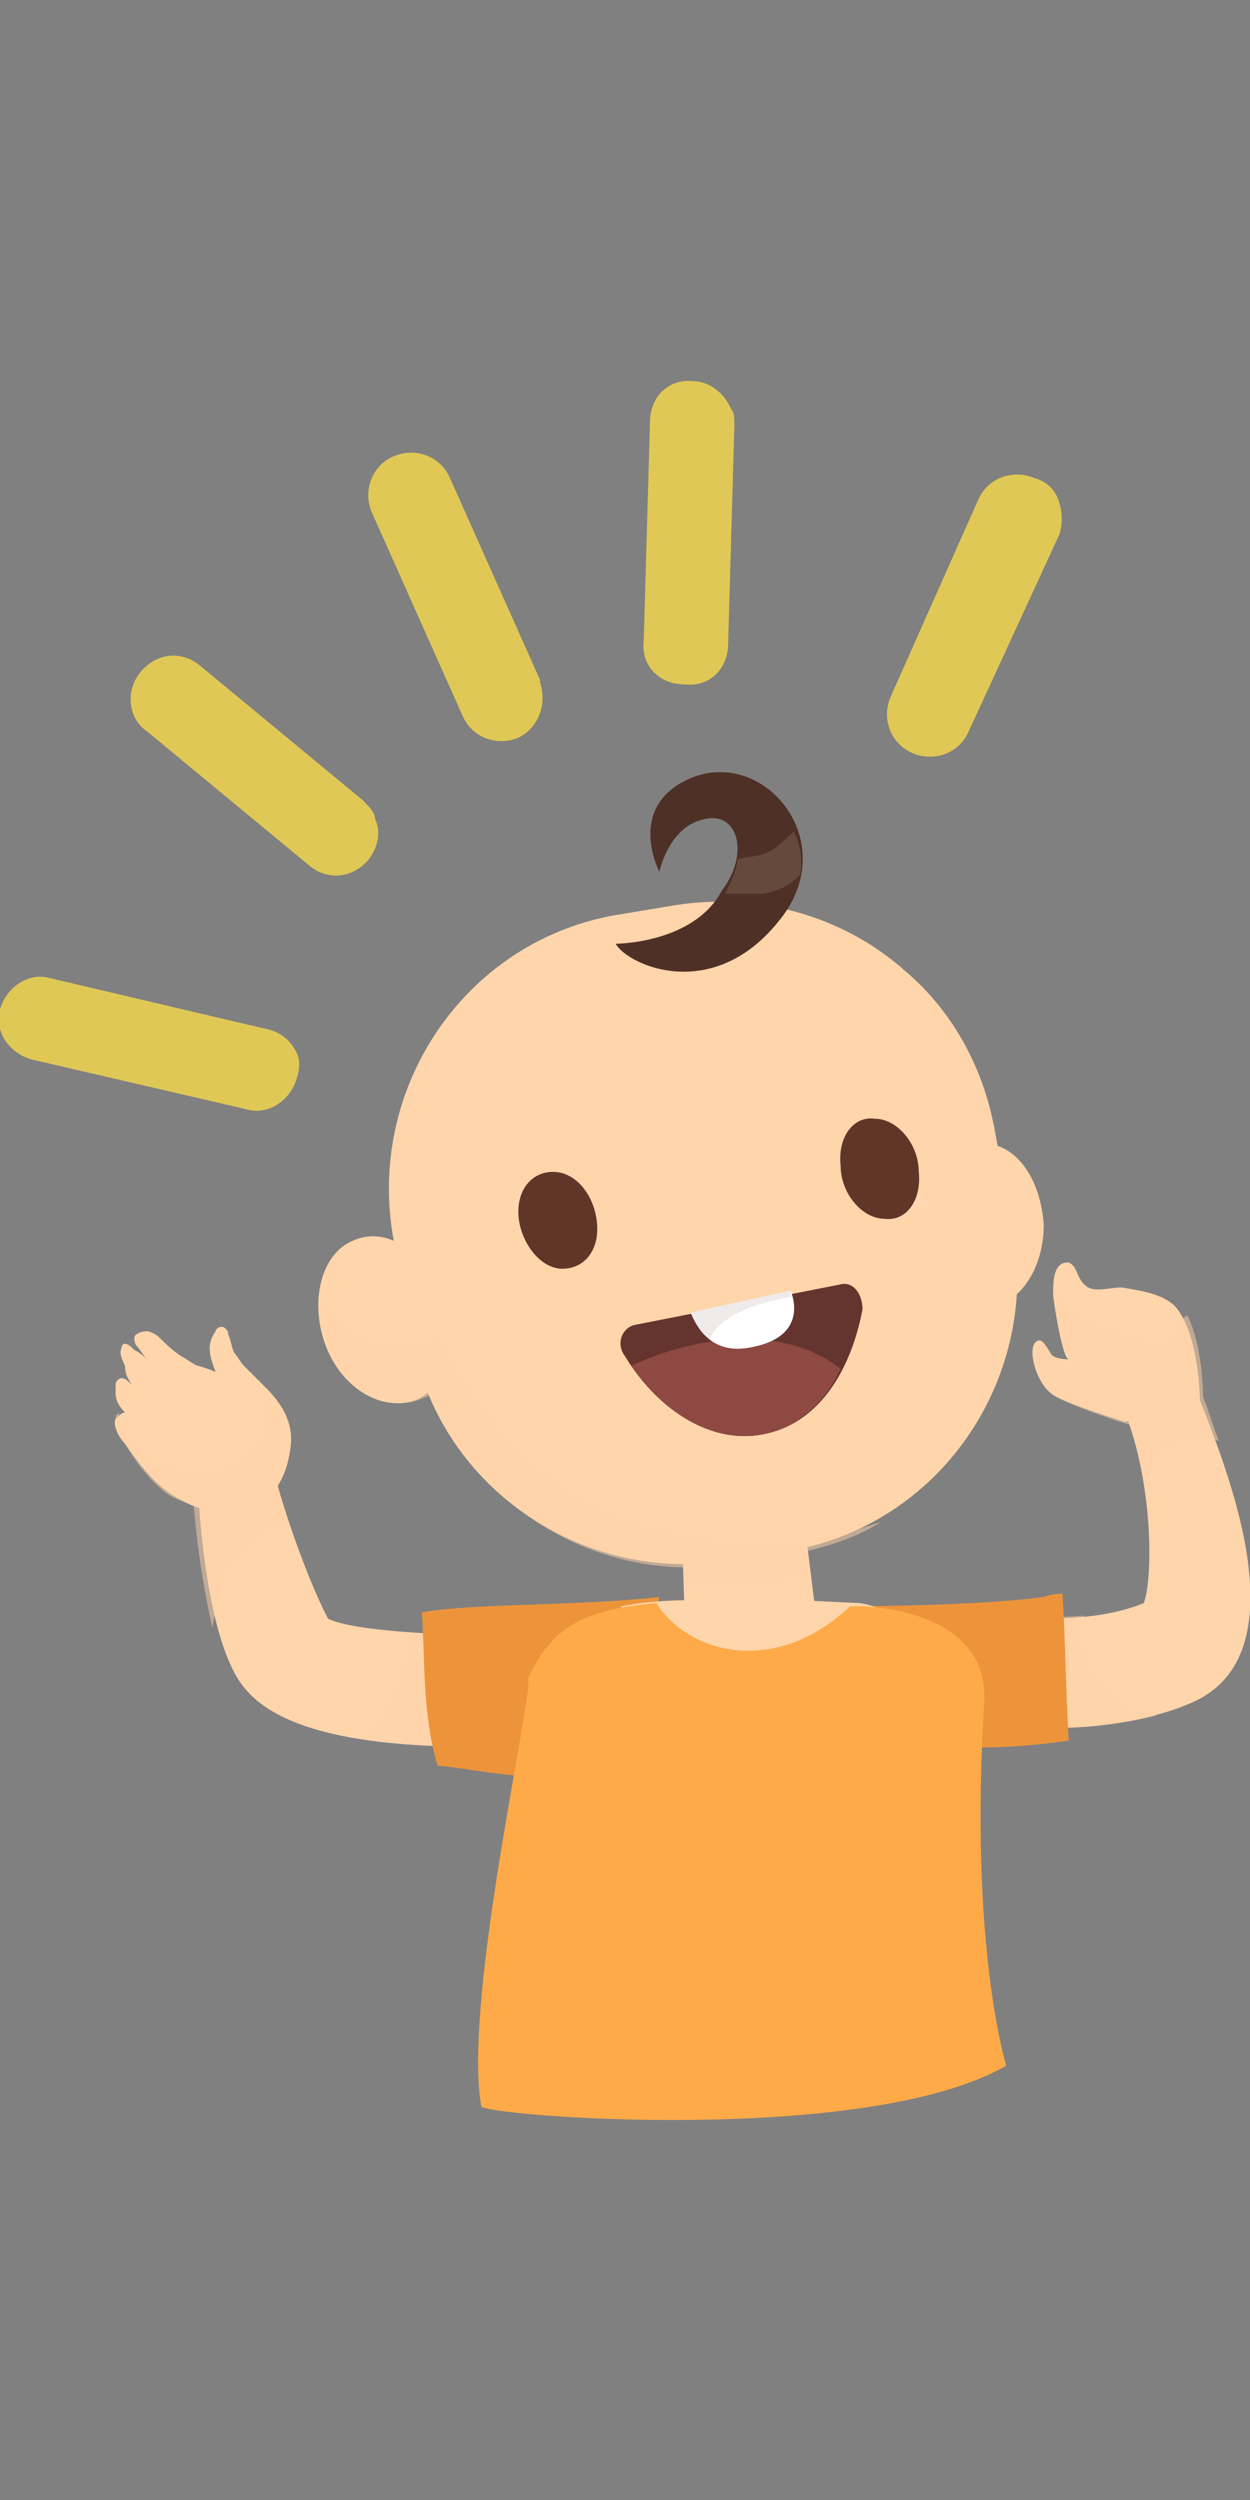 <?xml version="1.0" encoding="utf-8"?>
<!-- Generator: Adobe Illustrator 24.0.3, SVG Export Plug-In . SVG Version: 6.00 Build 0)  -->
<svg version="1.1" id="Layer_1" xmlns="http://www.w3.org/2000/svg" xmlns:xlink="http://www.w3.org/1999/xlink" x="0px" y="0px"
	 viewBox="0 0 40 80" style="enable-background:new 0 0 40 80;" xml:space="preserve">
<rect x="0" y="0" width="40" height="80" fill="#808080" stroke="none"/>
<style type="text/css">
	.st0{fill:#FFD5AB;}
	.st1{opacity:0.5;fill:#FFD5AB;}
	.st2{fill:#ED943B;}
	.st3{fill:#FEAA48;}
	.st4{opacity:0.1;fill:#3D2405;}
	.st5{fill:#65342E;}
	.st6{fill:#8E4942;}
	.st7{opacity:8.000000e-02;}
	.st8{fill:#FFFFFF;}
	.st9{opacity:9.000000e-02;fill:#4B2A1F;}
	.st10{fill:#603629;}
	.st11{fill:#4F3026;}
	.st12{opacity:0.13;fill:#FCF5DE;}
	.st13{fill:none;stroke:#E0C856;stroke-width:18;stroke-linecap:round;stroke-miterlimit:10;}
	.st14{fill:#E0C856;}
</style>
<title>oyun</title>
<g>
	<g>
		<g id="XMLID_391_">
			<path id="XMLID_392_" class="st0" d="M33.6,55.3c1.4,0,3.1-0.2,4.5-0.8c3.8-1.6,0.9-8.1,0.1-10.2l-1.1,0.4L36,45.2
				c0.9,2.3,0.9,5.3,0.6,6.1c-1.7,0.7-4.1,0.5-5,0.3L31,55.2C31.2,55.2,32.2,55.3,33.6,55.3z"/>
		</g>
		<path id="XMLID_390_" class="st1" d="M31.6,51.6c0.6,0.1,1.9,0.2,3.1,0.1c-0.3,1.1,0.6,2.4,1.6,3c0.2,0.1,0.4,0.2,0.7,0.2
			c-1.2,0.3-2.4,0.4-3.5,0.4c-1.3,0-2.3-0.2-2.5-0.2L31.6,51.6z"/>
		<g id="XMLID_292_">
			<path id="XMLID_295_" class="st0" d="M15.3,55.9c0.7,0,1.5,0,2.3-0.1l-0.2-3.5c-2.9,0.1-6.1-0.1-6.9-0.5
				c-0.7-1.3-1.8-4.5-1.8-5.2l-2.4,0c0,1,0.2,5.3,1.3,7.1C8.5,55.2,11,55.9,15.3,55.9z"/>
		</g>
		<path id="XMLID_318_" class="st1" d="M13,52.3C13,52.3,13,52.3,13,52.3c1.3,0.1,2.9,0.1,4.4,0l0.2,3.5c-0.8,0-1.6,0.1-2.3,0.1
			c-1.5,0-2.9-0.1-3.9-0.3C12.4,55,13,53.6,13,52.3z"/>
		<path id="XMLID_374_" class="st2" d="M33.4,51.1c-2.1,0.3-6.2,0.3-6.2,0.3s-2.2,2.3,0.9,3.9c1.5,0.8,4,0.7,6.1,0.4
			c-0.1-1.6-0.1-3.1-0.2-4.7C33.9,51,33.7,51,33.4,51.1z"/>
		<g id="XMLID_371_">
			<path id="XMLID_372_" class="st2" d="M13.5,51.6c0.1,1.3,0,3.2,0.5,4.9c2,0.2,3.7,0.8,5.8-0.3l1.3-5.1
				C18.6,51.4,15,51.3,13.5,51.6z"/>
		</g>
		<path id="XMLID_367_" class="st0" d="M24.2,47l-0.3,0c-0.7,0-2.2,0.5-2.1,1.2l0.1,3.3c0,0.7,1.5,1.5,2.3,1.5l0.3,0
			c0.7,0,1.6-0.6,1.6-1.4l-0.4-3.2C25.5,47.6,24.9,47,24.2,47z"/>
		<path id="XMLID_366_" class="st1" d="M24.2,47l-0.3,0c-0.7,0-2.2,0.5-2.1,1.2l0.1,2.5c0.7,0.1,1.3,0.2,2.1,0.1
			c0.7-0.1,1.3-0.2,1.9-0.4l-0.3-2.1C25.5,47.6,24.9,47,24.2,47z"/>
		<path id="XMLID_311_" class="st0" d="M20.1,53.6c-0.1-0.5-0.2-1-0.2-1.4c0-0.2,0-0.4-0.1-0.6c0-0.1,0-0.1,0.1-0.2
			c1-0.2,2-0.2,2.7-0.2c0,0,0.8-0.1,0.8-0.1l4.1,0.2c0,0,1.7,0.1,3.2,2.7H20.2C20.1,53.9,20.1,53.8,20.1,53.6z"/>
		<path id="XMLID_364_" class="st3" d="M27.5,51.4l-0.3,0c-2.3,2.2-5.1,1.6-6.2-0.1c-1.1,0.1-2.6,0.3-3.4,1.3
			c-0.3,0.3-0.5,0.7-0.7,1.1c0.2,0.4-2.1,10.3-1.5,13.7c0,0.3,12.3,1.3,16.8-1.3c0,0-1.2-3.8-0.7-11.7
			C31.6,51.4,27.5,51.4,27.5,51.4z"/>
		<path id="XMLID_348_" class="st4" d="M13.5,37.7c0-0.1,0-0.2-0.1-0.3C13.5,37.5,13.5,37.6,13.5,37.7z"/>
		<path id="XMLID_323_" class="st0" d="M38.4,44.9c0,0,0-2.2-0.8-3.1c-0.4-0.4-1.1-0.5-1.7-0.6c-0.6,0-1.1,0.3-1.4-0.4
			c-0.1-0.2-0.1-0.3-0.3-0.4c-0.1,0-0.2,0-0.3,0.1c-0.2,0.2-0.2,0.6-0.2,0.9c0,0.2,0.3,2.1,0.5,2.1c0,0-0.5,0-0.6-0.2
			c-0.1-0.2-0.3-0.6-0.5-0.3c-0.2,0.3,0.1,1.4,0.7,1.7s2.2,0.8,2.2,0.8L38.4,44.9z"/>
		<path id="XMLID_322_" class="st1" d="M33.2,43.1c0.2-0.3,0.4,0.2,0.5,0.3c0.1,0.2,0.6,0.2,0.6,0.2c-0.2,0-0.5-1.9-0.5-2.1
			c0-0.1,0-0.2,0-0.3c0.3,0.7,1,1.3,1.7,1.1c0.2,0.2,0.5,0.3,0.9,0.4c0.4,0.4,1.3,0.3,1.3-0.4c0-0.1,0-0.1,0.1-0.1
			c0.1,0,0.1-0.1,0.2-0.1c0.5,1,0.5,2.6,0.5,2.6h0c0.2,0.5,0.3,0.9,0.5,1.4c-0.5-0.1-1,0-1.5,0.2c-0.6,0.3-0.8,0.8-0.8,1.3
			c-0.1-0.7-0.3-1.3-0.5-2c-0.1,0-1.6-0.5-2.2-0.8C33.3,44.5,33,43.4,33.2,43.1z"/>
		<path id="XMLID_259_" class="st0" d="M31.5,36.6c-1,0-1.8,1.2-1.8,2.6c0,1.4,0.9,2.6,1.9,2.6c1,0,1.8-1.2,1.8-2.6
			C33.3,37.7,32.5,36.6,31.5,36.6z"/>
		<path id="XMLID_258_" class="st0" d="M31.8,36c-0.4-2-1.4-3.7-2.8-4.9c-2-1.8-4.8-2.6-7.6-2.1l-1.8,0.3c-4.8,0.9-7.9,5.6-7,10.4
			l0.6,3.2c0.9,4.8,5.6,7.9,10.4,7l1.8-0.3c4.8-0.9,7.9-5.6,7-10.4L31.8,36z"/>
		<path id="XMLID_257_" class="st5" d="M26.9,41.1l-6.6,1.3c-0.4,0.1-0.6,0.6-0.3,1c1.1,1.8,2.8,2.8,4.4,2.5c1.7-0.3,2.8-1.9,3.2-4
			C27.6,41.4,27.3,41,26.9,41.1z"/>
		<path id="XMLID_256_" class="st6" d="M20.2,43.7c1.1,1.6,2.7,2.5,4.2,2.2c1.1-0.2,2-1,2.5-2.1C25.1,42.4,22.4,42.7,20.2,43.7z"/>
		<g id="XMLID_253_" class="st7">
			<path id="XMLID_255_" class="st8" d="M16.7,37.9c-0.1,0.2-0.2,0.4-0.3,0.7c0.3,0.4,0.6,0.8,0.6,0.9c0.2,0.3,0.5,0.7,0.8,1
				c0.3-0.1,0.6-0.1,0.9-0.2c-0.5-0.6-1-1.3-1.5-1.9C17,38.3,16.8,38.1,16.7,37.9z"/>
			<path id="XMLID_254_" class="st8" d="M27.3,36.6c0.6,0.7,1.1,1.4,1.7,2.1c0.2,0,0.4,0,0.5-0.1c0.1,0,0.1,0,0.2-0.1
				c-0.7-0.8-1.3-1.7-2-2.5C27.5,36.3,27.4,36.4,27.3,36.6z"/>
		</g>
		<path id="XMLID_252_" class="st8" d="M22.1,42c0.2,0.5,0.7,1.4,2,1.1c1.5-0.3,1.4-1.3,1.2-1.8L22.1,42z"/>
		<path id="XMLID_251_" class="st9" d="M22.1,42c0.1,0.3,0.3,0.6,0.6,0.9c0,0,0.2-1,2.6-1.4c0-0.1,0-0.1,0-0.2L22.1,42z"/>
		<path id="XMLID_250_" class="st0" d="M11.3,39.7c-1,0.4-1.4,1.9-0.9,3.3c0.5,1.4,1.8,2.2,2.9,1.8c1-0.4,1.4-1.9,0.9-3.3
			C13.6,40.1,12.4,39.2,11.3,39.7z"/>
		<path id="XMLID_249_" class="st1" d="M16.3,46c-0.7-0.8-1.6-2-2.2-3.3c-0.4,0.2-0.8,0.3-1.1,0.3c-1,0.1-1.9-0.3-2.4-1.1
			c-0.1-0.2-0.2-0.4-0.3-0.5c0,0.5,0,1,0.2,1.6c0.5,1.4,1.8,2.2,2.9,1.8c0.2-0.1,0.3-0.1,0.4-0.2c1.6,3.9,5.7,6.2,9.9,5.4l1.8-0.3
			c1-0.2,1.9-0.5,2.7-1c-0.9,0.3-1.7,0.5-2.7,0.6C22.1,49.5,18.6,48.6,16.3,46z"/>
		<path id="XMLID_248_" class="st10" d="M19.1,39.1c0.1,0.9-0.4,1.5-1.1,1.5c-0.7,0-1.3-0.8-1.4-1.6c-0.1-0.9,0.4-1.5,1.1-1.5
			C18.4,37.5,19,38.2,19.1,39.1z"/>
		<path id="XMLID_246_" class="st10" d="M29.4,37.5c0.1,0.9-0.4,1.6-1.1,1.5c-0.7,0-1.4-0.8-1.4-1.7c-0.1-0.9,0.4-1.6,1.1-1.5
			C28.7,35.8,29.4,36.6,29.4,37.5z"/>
		<path id="XMLID_240_" class="st11" d="M19.7,30.2c0.4,0.7,3.1,1.9,5.2-0.7c2.1-2.5-0.4-5.6-2.8-4.6c-2.1,0.9-1,3-1,3
			s0.3-1.5,1.5-1.7c1-0.2,1.4,1.1,0.5,2.3C22.2,30.2,19.7,30.2,19.7,30.2z"/>
		<path id="XMLID_236_" class="st12" d="M24.4,28.6c0.6-0.1,0.9-0.3,1.2-0.6c0.1-0.5,0-1-0.2-1.4c-0.2,0.2-0.4,0.4-0.7,0.6
			c-0.3,0.2-0.7,0.2-1.1,0.3c0,0.3-0.2,0.7-0.4,1.1C23.7,28.6,24.1,28.6,24.4,28.6z"/>
		<path id="XMLID_293_" class="st0" d="M7.8,43.7c-0.1-0.1-0.2-0.3-0.3-0.4c-0.1-0.2-0.1-0.4-0.2-0.6c0-0.1,0-0.1-0.1-0.2
			c-0.1-0.1-0.3,0-0.3,0.1c-0.3,0.4-0.2,0.8,0,1.3c0,0-0.5-0.2-0.6-0.2c-0.2-0.1-0.3-0.2-0.5-0.3c-0.3-0.2-0.5-0.4-0.7-0.6
			c-0.1-0.1-0.3-0.2-0.4-0.2c-0.2,0-0.4,0.1-0.4,0.2c0,0.1,0,0.2,0.1,0.3c0.1,0.1,0.2,0.3,0.3,0.4c-0.1-0.1-0.2-0.2-0.4-0.3
			C4.2,43.1,4.1,43,4,43c-0.1,0-0.1,0.1-0.1,0.1c-0.1,0.2,0,0.4,0.1,0.6C4,44,4.1,44.1,4.2,44.3c-0.1-0.1-0.2-0.2-0.3-0.2
			c-0.1,0-0.2,0.1-0.2,0.2c0,0.1,0,0.2,0,0.3c0,0.2,0.1,0.4,0.3,0.6c-0.1,0-0.2,0.1-0.3,0.2C3.6,45.6,3.8,46,4,46.2
			c0.5,0.7,1,1.4,1.8,1.8c0.7,0.4,1.7,0.6,2.4,0.2c0.7-0.4,1-1.1,1.1-1.9c0.1-0.8-0.3-1.4-0.8-1.9C8.2,44.1,8,43.9,7.8,43.7z"/>
		<path id="XMLID_315_" class="st1" d="M3.8,45.2c0,0.1,0,0.1,0,0.2C4,45.9,4.6,46.5,5,46.7c0.7,0.4,1.5,0.4,2.2,0.2
			c0.8-0.3,1.4-1,1.2-1.9c-0.1-0.3-0.2-0.6-0.3-0.8c0,0,0.1,0.1,0.1,0.1c0.5,0.6,0.9,1.1,0.8,1.9c0,0.4-0.2,0.8-0.3,1.1
			c0.1,0.4,0.3,1,0.5,1.6c-1.3,0-2.2,1.6-2.4,3.2c-0.3-1.3-0.5-2.7-0.6-3.9c-0.2-0.1-0.5-0.2-0.7-0.3C5,47.6,4.4,46.9,4,46.2
			c-0.1-0.2-0.4-0.6-0.3-0.8C3.7,45.3,3.7,45.3,3.8,45.2z"/>
	</g>
	<g>
		<g>
			<path class="st13" d="M7.5,33.5"/>
		</g>
		<g>
			<path class="st14" d="M9.5,33.7c0.1,0.2,0.1,0.5,0,0.8c-0.2,0.7-0.9,1.2-1.6,1L1,33.9c-0.7-0.2-1.2-0.9-1-1.6
				c0.2-0.7,0.9-1.2,1.6-1l6.8,1.6C9,33,9.3,33.3,9.5,33.7z"/>
		</g>
		<g>
			<path class="st14" d="M12,26.2c0.2,0.4,0.1,0.9-0.2,1.3c-0.5,0.6-1.3,0.7-1.9,0.2l-5.2-4.3C4.1,23,4,22.1,4.5,21.5
				c0.5-0.6,1.3-0.7,1.9-0.2l5.2,4.3C11.8,25.8,12,26,12,26.2z"/>
		</g>
		<g>
			<path class="st14" d="M17.3,21.9c0.2,0.7-0.1,1.4-0.7,1.7c-0.7,0.3-1.5,0-1.8-0.7l-2.9-6.5c-0.3-0.7,0-1.5,0.7-1.8
				c0.7-0.3,1.5,0,1.8,0.7l2.9,6.5C17.2,21.8,17.3,21.8,17.3,21.9z"/>
		</g>
		<g>
			<path class="st14" d="M23.4,13.1c0.1,0.1,0.1,0.3,0.1,0.5l-0.2,7c0,0.8-0.6,1.4-1.4,1.3c-0.8,0-1.4-0.6-1.3-1.4l0.2-7
				c0-0.8,0.6-1.4,1.4-1.3C22.7,12.2,23.2,12.6,23.4,13.1z"/>
		</g>
		<g>
			<path class="st14" d="M33.9,16.1c0.1,0.3,0.1,0.7,0,1L31,23.4c-0.3,0.7-1.1,1-1.8,0.7c-0.7-0.3-1-1.1-0.7-1.8l2.8-6.3
				c0.3-0.7,1.1-1,1.8-0.7C33.5,15.4,33.8,15.7,33.9,16.1z"/>
		</g>
	</g>
</g>
</svg>
